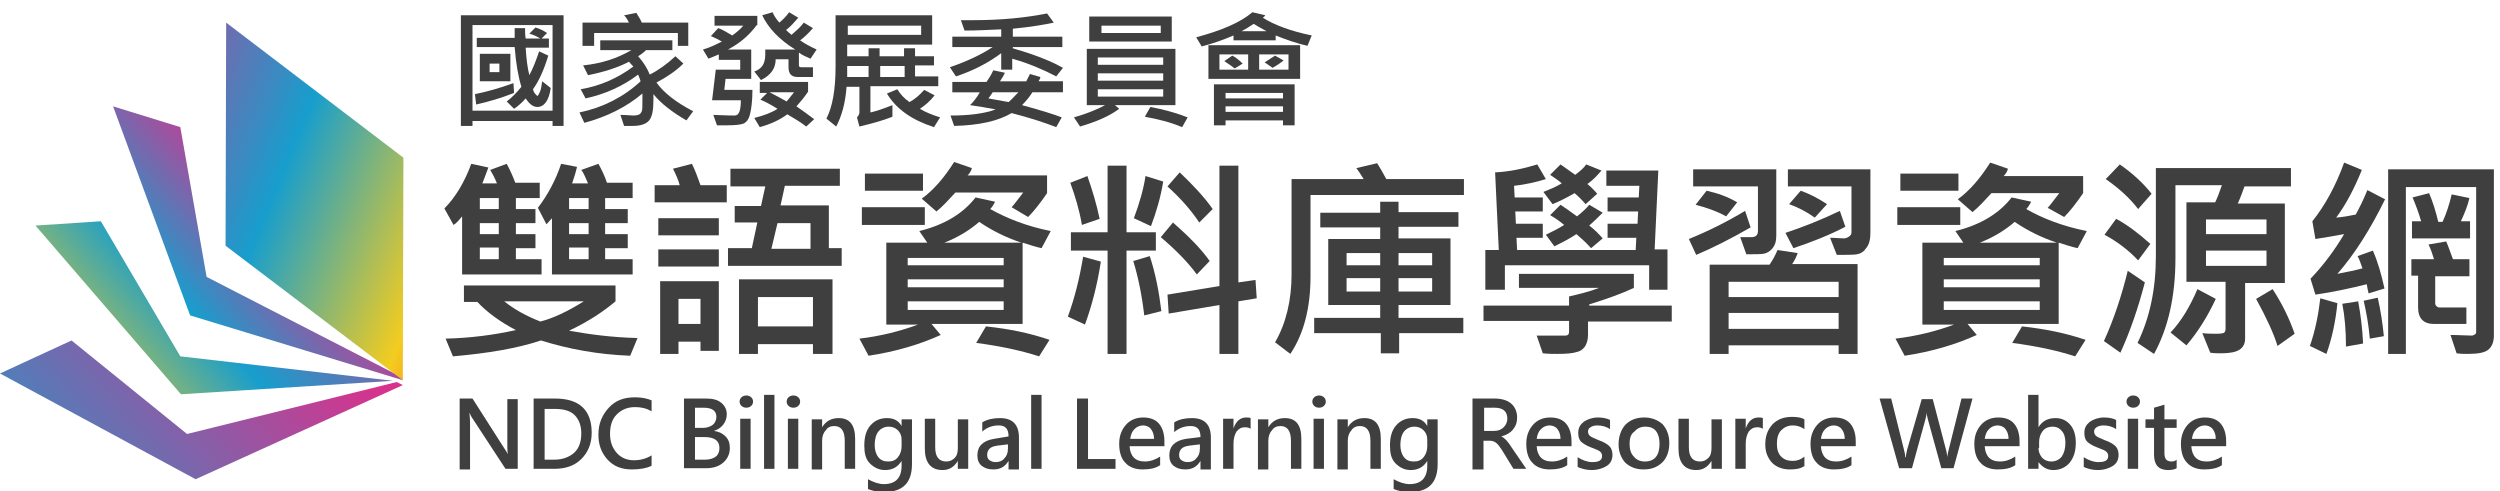 <?xml version="1.0" encoding="utf-8"?>
<!-- Generator: Adobe Illustrator 19.0.0, SVG Export Plug-In . SVG Version: 6.00 Build 0)  -->
<svg version="1.1" id="圖層_1" xmlns="http://www.w3.org/2000/svg" xmlns:xlink="http://www.w3.org/1999/xlink" x="0px" y="0px"
	 viewBox="178 -24.4 409 80.4" style="enable-background:new 178 -24.4 409 80.4;" xml:space="preserve">
<style type="text/css">
	.st0{fill:#3F3F3F;}
	.st1{fill:url(#XMLID_2_);}
	.st2{fill:url(#XMLID_3_);}
	.st3{fill:url(#XMLID_4_);}
	.st4{fill:url(#XMLID_5_);}
</style>
<g>
	<path class="st0" d="M270.3-3.8h-1.9v-0.8h-13.1v0.8h-1.9v-18.1h16.8V-3.8z M268.4-6.3v-14h-13.1v14H268.4z M262.1-9.2
		c-2,0.8-4,1.4-6.2,1.9L255.7-9c2-0.4,4.1-1,6.3-1.8L262.1-9.2z M268.1-10c-0.3,2.1-1.1,3.1-2.2,3.1c-0.7,0-1.3-0.5-1.9-1.4
		c-0.6,0.7-1.3,1.3-1.9,1.7l-1.2-1.2c0.8-0.6,1.6-1.4,2.4-2.4c-0.5-1.6-0.9-3.8-1.1-6.5H256v-1.5h6.2c0-0.3,0-0.8,0-1.6l1.7,0
		c0,0.6,0,1.1,0.1,1.7h2.4c-0.5-0.3-1.1-0.6-1.8-0.8l1-1c0.7,0.2,1.3,0.5,1.9,0.9l-0.9,0.9h1.2v1.5H264c0.1,1.8,0.3,3.3,0.6,4.5
		c0.6-1.1,1.1-2.4,1.6-3.9l1.5,0.7c-0.7,2.3-1.5,4.1-2.5,5.5c0.1,0.4,0.2,0.6,0.4,0.8c0.2,0.2,0.3,0.3,0.3,0.3
		c0.1,0,0.2-0.2,0.4-0.6c0.2-0.4,0.3-1,0.4-1.8L268.1-10z M261.5-11.1h-5v-4.5h5V-11.1z M259.7-12.6v-1.4h-1.6v1.4H259.7z"/>
	<path class="st0" d="M291.4-6.2l-1.1,1.5c-2.4-1.4-4.2-2.8-5.4-4.3c0,0.3,0,0.6,0,1c0,1.6-0.2,2.7-0.7,3.3
		c-0.5,0.6-1.4,0.9-2.7,0.9c-0.3,0-0.8,0-1.4,0l-0.6-1.8c1,0,1.7,0.1,2.1,0.1c0.5,0,0.9-0.1,1-0.2c0.2-0.1,0.3-0.3,0.4-0.5
		c0.1-0.2,0.1-0.9,0.1-1.9c0-0.3,0-0.7,0-1c-2.6,2.2-5.8,3.8-9.5,4.8L272.8-6c3.8-0.8,7.2-2.5,10-5.1c-0.1-0.4-0.3-0.8-0.4-1.1
		c-2.5,1.9-5.4,3.2-8.6,3.9L273-9.8c3-0.5,5.9-1.7,8.6-3.7c0-0.1-0.3-0.3-0.7-0.8c-1.9,1-4.2,1.7-6.7,2.2l-0.8-1.6
		c2.9-0.3,5.5-1.1,7.9-2.5h-5.1v-1.6H288v1.6h-4.3c-0.3,0.3-0.8,0.7-1.3,1c0.9,1,1.5,2,1.9,3c1.4-0.7,2.8-1.7,4.2-3l1.3,1.2
		c-1.2,1.2-2.7,2.2-4.4,3.1C286.6-9.2,288.7-7.6,291.4-6.2z M290.7-16.9h-1.8V-19h-13.7v2.1h-1.9v-3.8h7.6c-0.2-0.4-0.4-0.8-0.8-1.2
		l2-0.4c0.3,0.5,0.7,1.1,0.9,1.6h7.6V-16.9z"/>
	<path class="st0" d="M301.8-20.3c-1.1,1.5-2.6,2.9-4.7,4h3.8v4.8h-4.2l-0.2,1.8h4.6c0,1.9-0.2,3.2-0.4,4s-0.5,1.2-1,1.5
		c-0.5,0.2-1.4,0.3-2.7,0.3c-0.5,0-1,0-1.7,0l-0.6-1.7c0.7,0,1.9,0.1,3.5,0.1c0.7,0,1-0.8,1-2.5h-4.7l0.6-5h4v-1.6h-3.5v-0.9
		c-0.4,0.2-1,0.4-1.7,0.7l-0.9-1.5c1.1-0.3,2.1-0.8,3.1-1.3c-0.5-0.3-1.1-0.6-1.8-0.9l1.2-1.3c0.6,0.2,1.3,0.6,2.3,1.2
		c0.7-0.5,1.3-1,1.8-1.6h-4.7v-1.6h7V-20.3z M311.6-16.3l-1,1.5c-0.7-0.3-1.4-0.6-1.9-1v2.1c0,0.2,0.1,0.3,0.4,0.3h1.9v1.6h-2.5
		c-1,0-1.5-0.5-1.5-1.6v-1.3h-2.1c0,1.5-0.8,2.6-2.4,3.4l-1.1-1.4c0.6-0.2,1-0.5,1.3-0.9c0.3-0.4,0.5-1,0.5-1.9v-0.8h4.9
		c-2.6-1.6-4.4-3.5-5.4-5.6l1.7-0.5c0.2,0.5,0.5,1,1.1,1.7c0.6-0.5,1.2-1.1,1.6-1.7l1.5,0.9c-0.7,0.8-1.3,1.5-2,2
		c0.2,0.2,0.5,0.5,0.9,0.8c0.8-0.7,1.5-1.3,2-2l1.5,0.9c-0.7,0.8-1.4,1.5-2.1,2C309.6-17.3,310.5-16.8,311.6-16.3z M311.2-4.9
		l-1.3,1.2c-0.9-0.7-1.9-1.3-3.1-2c-1.2,0.9-2.7,1.6-4.5,2.1l-0.9-1.5c1.6-0.4,2.9-0.9,3.8-1.5c-1.1-0.7-2.1-1.2-2.8-1.5l1.1-1.1
		h-1.2V-11h7.9v1.6c-0.6,0.9-1.2,1.6-1.9,2.4C309.3-6.3,310.3-5.6,311.2-4.9z M307.9-9.3h-4c1,0.5,1.9,1,2.8,1.5
		C307.2-8.4,307.6-8.9,307.9-9.3z"/>
	<path class="st0" d="M331.5-10.3h-11.1V-6c0.9-0.2,2.1-0.6,3.6-1.2v1.9c-1.5,0.6-3.3,1.1-5.4,1.6l-0.4-1.5c0.3-0.3,0.4-0.6,0.4-0.8
		v-4.2h-2.1c-0.2,2.7-0.8,4.8-1.7,6.5L313.2-5c1-1.9,1.5-4.8,1.5-8.5v-8.4h15.8v4.8h-13.9v1.9h3.5v-1.3h1.8v1.3h4v-1.3h1.8v1.3h3.1
		v1.5h-3.1v1.8h3.8V-10.3z M320.1-11.8v-1.8h-3.5c0,0.7,0,1.3,0,1.8H320.1z M328.7-18.7v-1.5h-12v1.5H328.7z M326-11.8v-1.8h-4v1.8
		H326z M331.8-5.2l-1,1.6c-3.7-1.2-6.2-3-7.7-5.5l1.7-0.7c0.5,0.8,1.1,1.5,2,2.1c0.9-0.5,1.6-1.1,2.4-2l1.7,0.9
		c-0.7,0.9-1.5,1.6-2.4,2.2C329.3-6.1,330.5-5.6,331.8-5.2z"/>
	<path class="st0" d="M351.7-9.3h-4.8c-0.5,0.8-1.1,1.5-1.7,2.1c3.3,0.9,5.5,1.6,6.5,2l-0.9,1.6c-1.8-0.7-4.2-1.5-7.3-2.3
		c-2.2,1.3-5.3,2-9.4,2.1l-0.6-1.7c3,0,5.5-0.3,7.4-1c-1.5-0.3-2.9-0.5-4.2-0.7c0.5-0.5,1.1-1.2,1.6-2.1h-4.5v-1.7h5.6
		c0.4-0.6,0.8-1.2,1.1-1.9l1.9,0.4c-0.2,0.5-0.5,0.9-0.8,1.4h4.3l0.6-1.2l1.7,0.5c0,0.2-0.1,0.4-0.3,0.7h4V-9.3z M351.9-13.3
		l-1.1,1.4c-2.1-1.1-4.4-2.1-7.2-2.9v1.8h-1.8v-2.7c-2,1.5-4.4,2.8-7.4,3.8l-1-1.5c2.9-1,5.2-2.1,7-3.3h-6.6v-1.7h8v-1.2
		c-2.1,0.1-4.2,0.2-6,0.2l-0.6-1.7c0.7,0,1.3,0,2,0c4.6,0,8.6-0.4,12.1-1.1l1.1,1.5c-1.4,0.3-3.6,0.7-6.7,1v1.3h8.1l0,1.7h-8.1v0.2
		C346.8-15.6,349.6-14.6,351.9-13.3z M344.6-9.3h-4.2c-0.1,0.2-0.4,0.6-0.7,1l3.3,0.6C343.5-8.1,344-8.7,344.6-9.3z"/>
	<path class="st0" d="M370.2-7.2h-9.8l0.7,0.6c-1.6,1.2-3.7,2.1-6.4,2.9l-1-1.5c2.1-0.6,3.8-1.3,5.1-2h-3v-9.2h14.5V-7.2z
		 M369.7-17.6h-13.5v-4.1h13.5V-17.6z M368.3-13.8V-15h-10.7v1.2H368.3z M368.3-11.2v-1.2h-10.7v1.2H368.3z M368.3-8.6v-1.2h-10.7
		v1.2H368.3z M367.9-19v-1.2h-9.7v1.2H367.9z M372.3-5.2l-0.9,1.6c-1.9-0.8-3.9-1.3-6.1-1.7l0.9-1.6C368.4-6.5,370.5-5.9,372.3-5.2z
		"/>
	<path class="st0" d="M392.6-18.6l-0.7,1.7c-1.7-0.4-3.5-1-5.2-1.7v0.8h-6.9v-0.8c-1.6,0.7-3.3,1.3-5.2,1.8l-0.9-1.5
		c4.1-1.1,7.2-2.4,9.2-4.1l2.1,0.5c-0.1,0.2-0.3,0.3-0.4,0.4C386.5-20.3,389.2-19.3,392.6-18.6z M390.7-11.5h-15V-17h15V-11.5z
		 M389.8-3.9h-1.9v-0.8h-9.4v0.8h-1.9v-6.7h13.2V-3.9z M382.2-13v-2.5h-4.7v2.5H382.2z M381.3-14l-1.3,0.8c-0.5-0.4-1.1-0.8-1.7-1.2
		l1.3-0.9C380-15.1,380.6-14.7,381.3-14z M387.9-8.3v-0.9h-9.4v0.9H387.9z M387.9-6.1V-7h-9.4v0.9H387.9z M385.2-19.3
		c-1.1-0.6-1.8-1-2.1-1.2c-0.6,0.4-1.2,0.8-2,1.2H385.2z M388.8-13v-2.5h-4.8v2.5H388.8z M388-14.5c-0.5,0.4-1.1,0.8-1.8,1.2
		l-1.3-0.9c0.8-0.5,1.4-0.9,1.7-1.1L388-14.5z"/>
</g>
<g>
	<path class="st0" d="M262.7,52.3h-2l-5.5-8.4c-0.2-0.3-0.3-0.6-0.4-0.8h0c0,0.3,0.1,0.9,0.1,1.7v7.6h-1.7V40.8h2.1l5.3,8.3
		c0.3,0.4,0.4,0.7,0.5,0.8h0c-0.1-0.4-0.1-0.9-0.1-1.6v-7.4h1.7V52.3z"/>
	<path class="st0" d="M265.3,52.3V40.8h3.5c4,0,6,1.9,6,5.6c0,1.8-0.6,3.2-1.7,4.3c-1.1,1.1-2.6,1.6-4.4,1.6H265.3z M267.1,42.4v8.4
		h1.6c1.3,0,2.4-0.4,3.2-1.1s1.2-1.8,1.2-3.2c0-1.3-0.4-2.3-1.1-3c-0.7-0.7-1.8-1-3.2-1H267.1z"/>
	<path class="st0" d="M284.6,51.8c-0.8,0.4-1.9,0.6-3.2,0.6c-1.7,0-3-0.5-4-1.6s-1.5-2.4-1.5-4.1c0-1.8,0.6-3.2,1.7-4.4
		s2.5-1.7,4.3-1.7c1.1,0,2,0.2,2.7,0.5v1.8c-0.8-0.5-1.7-0.7-2.7-0.7c-1.2,0-2.2,0.4-3,1.2c-0.8,0.8-1.1,1.9-1.1,3.2
		c0,1.3,0.4,2.3,1.1,3.1c0.7,0.8,1.7,1.2,2.8,1.2c1.1,0,2.1-0.3,2.9-0.8V51.8z"/>
	<path class="st0" d="M289.9,52.3V40.8h3.6c1.1,0,1.9,0.2,2.5,0.7c0.6,0.5,0.9,1.1,0.9,1.9c0,0.6-0.2,1.2-0.6,1.7
		c-0.4,0.5-0.9,0.8-1.5,1v0c0.8,0.1,1.4,0.4,1.9,0.9c0.5,0.5,0.7,1.1,0.7,1.9c0,1-0.4,1.8-1.1,2.4c-0.7,0.6-1.6,0.9-2.8,0.9H289.9z
		 M291.7,42.3v3.3h1.3c0.7,0,1.2-0.2,1.6-0.5c0.4-0.3,0.6-0.8,0.6-1.3c0-1-0.7-1.5-2.1-1.5H291.7z M291.7,47.1v3.7h1.7
		c0.7,0,1.3-0.2,1.7-0.5c0.4-0.3,0.6-0.8,0.6-1.4c0-1.2-0.8-1.8-2.5-1.8H291.7z"/>
	<path class="st0" d="M299,41.3c0-0.3,0.1-0.5,0.3-0.7s0.5-0.3,0.8-0.3c0.3,0,0.6,0.1,0.8,0.3s0.3,0.4,0.3,0.7s-0.1,0.5-0.3,0.7
		s-0.5,0.3-0.8,0.3s-0.6-0.1-0.8-0.3S299,41.6,299,41.3z M299.1,52.3v-8.2h1.7v8.2H299.1z"/>
	<path class="st0" d="M303,52.3V40.2h1.7v12.1H303z"/>
	<path class="st0" d="M306.7,41.3c0-0.3,0.1-0.5,0.3-0.7s0.5-0.3,0.8-0.3c0.3,0,0.6,0.1,0.8,0.3s0.3,0.4,0.3,0.7s-0.1,0.5-0.3,0.7
		s-0.5,0.3-0.8,0.3s-0.6-0.1-0.8-0.3S306.7,41.6,306.7,41.3z M306.9,52.3v-8.2h1.7v8.2H306.9z"/>
	<path class="st0" d="M317.9,52.3h-1.7v-4.6c0-1.6-0.6-2.4-1.7-2.4c-0.6,0-1.1,0.2-1.4,0.7c-0.4,0.4-0.6,1-0.6,1.7v4.7h-1.7v-8.2
		h1.7v1.3h0c0.6-1,1.5-1.5,2.7-1.5c1.8,0,2.7,1.1,2.7,3.4V52.3z"/>
	<path class="st0" d="M327.2,51.5c0,3.1-1.5,4.6-4.6,4.6c-1,0-1.9-0.2-2.6-0.5V54c0.9,0.5,1.8,0.8,2.6,0.8c1.9,0,2.9-1,2.9-3V51h0
		c-0.6,1-1.5,1.5-2.7,1.5c-1,0-1.8-0.4-2.5-1.1s-0.9-1.7-0.9-2.9c0-1.4,0.3-2.5,1-3.3c0.7-0.8,1.6-1.2,2.7-1.2
		c1.1,0,1.9,0.4,2.4,1.3h0v-1.1h1.7V51.5z M325.5,47.5c0-0.6-0.2-1.1-0.6-1.5c-0.4-0.4-0.9-0.6-1.5-0.6c-0.7,0-1.3,0.3-1.7,0.8
		c-0.4,0.5-0.6,1.3-0.6,2.2c0,0.8,0.2,1.5,0.6,2c0.4,0.5,0.9,0.7,1.6,0.7c0.7,0,1.2-0.2,1.6-0.7c0.4-0.5,0.6-1.1,0.6-1.8V47.5z"/>
	<path class="st0" d="M336.4,52.3h-1.7V51h0c-0.6,1-1.4,1.5-2.5,1.5c-1.9,0-2.9-1.2-2.9-3.5v-4.9h1.7v4.7c0,1.5,0.6,2.3,1.8,2.3
		c0.6,0,1-0.2,1.4-0.6c0.4-0.4,0.5-1,0.5-1.6v-4.7h1.7V52.3z"/>
	<path class="st0" d="M338.7,44.7c0.8-0.5,1.8-0.7,2.9-0.7c2.1,0,3.1,1.1,3.1,3.2v5.2H343V51h0c-0.6,1-1.4,1.4-2.5,1.4
		c-0.8,0-1.4-0.2-1.9-0.6c-0.5-0.4-0.7-1-0.7-1.7c0-1.5,0.9-2.4,2.7-2.7L343,47c0-1.2-0.5-1.8-1.6-1.8c-1,0-1.9,0.3-2.7,1V44.7z
		 M341.2,48.5c-0.6,0.1-1,0.2-1.3,0.5c-0.2,0.2-0.4,0.5-0.4,1c0,0.4,0.1,0.7,0.4,0.9c0.3,0.2,0.6,0.3,1,0.3c0.6,0,1.1-0.2,1.4-0.6
		c0.4-0.4,0.6-0.9,0.6-1.6v-0.7L341.2,48.5z"/>
	<path class="st0" d="M346.7,52.3V40.2h1.7v12.1H346.7z"/>
	<path class="st0" d="M360.4,52.3h-6.2V40.8h1.8v9.9h4.5V52.3z"/>
	<path class="st0" d="M368.4,48.6h-5.6c0.1,1.6,0.9,2.5,2.5,2.5c0.9,0,1.7-0.3,2.5-0.8v1.4c-0.7,0.5-1.7,0.7-2.9,0.7
		c-1.2,0-2.2-0.4-2.8-1.1c-0.7-0.7-1-1.8-1-3.1c0-1.3,0.4-2.3,1.1-3.1c0.7-0.8,1.7-1.2,2.8-1.2c1.1,0,2,0.3,2.6,1
		c0.6,0.7,0.9,1.7,0.9,2.9V48.6z M366.8,47.4c0-0.7-0.2-1.2-0.5-1.6c-0.3-0.4-0.8-0.6-1.3-0.6c-0.5,0-1,0.2-1.4,0.6
		c-0.4,0.4-0.6,0.9-0.7,1.6H366.8z"/>
	<path class="st0" d="M370.1,44.7c0.8-0.5,1.8-0.7,2.9-0.7c2.1,0,3.1,1.1,3.1,3.2v5.2h-1.7V51h0c-0.6,1-1.4,1.4-2.5,1.4
		c-0.8,0-1.4-0.2-1.9-0.6c-0.5-0.4-0.7-1-0.7-1.7c0-1.5,0.9-2.4,2.7-2.7l2.4-0.3c0-1.2-0.5-1.8-1.6-1.8c-1,0-1.9,0.3-2.7,1V44.7z
		 M372.6,48.5c-0.6,0.1-1,0.2-1.3,0.5c-0.2,0.2-0.4,0.5-0.4,1c0,0.4,0.1,0.7,0.4,0.9c0.3,0.2,0.6,0.3,1,0.3c0.6,0,1.1-0.2,1.4-0.6
		c0.4-0.4,0.6-0.9,0.6-1.6v-0.7L372.6,48.5z"/>
	<path class="st0" d="M382.7,45.8c-0.3-0.2-0.6-0.3-1-0.3c-0.6,0-1,0.2-1.4,0.7c-0.3,0.5-0.5,1.1-0.5,2v4.1h-1.7v-8.2h1.7v1.6h0
		c0.4-1.2,1.1-1.8,2.1-1.8c0.3,0,0.5,0,0.7,0.1V45.8z"/>
	<path class="st0" d="M390.9,52.3h-1.7v-4.6c0-1.6-0.6-2.4-1.7-2.4c-0.6,0-1.1,0.2-1.4,0.7c-0.4,0.4-0.6,1-0.6,1.7v4.7h-1.7v-8.2
		h1.7v1.3h0c0.6-1,1.5-1.5,2.7-1.5c1.8,0,2.7,1.1,2.7,3.4V52.3z"/>
	<path class="st0" d="M392.7,41.3c0-0.3,0.1-0.5,0.3-0.7s0.5-0.3,0.8-0.3c0.3,0,0.6,0.1,0.8,0.3s0.3,0.4,0.3,0.7s-0.1,0.5-0.3,0.7
		s-0.5,0.3-0.8,0.3s-0.6-0.1-0.8-0.3S392.7,41.6,392.7,41.3z M392.9,52.3v-8.2h1.7v8.2H392.9z"/>
	<path class="st0" d="M403.9,52.3h-1.7v-4.6c0-1.6-0.6-2.4-1.7-2.4c-0.6,0-1.1,0.2-1.4,0.7c-0.4,0.4-0.6,1-0.6,1.7v4.7h-1.7v-8.2
		h1.7v1.3h0c0.6-1,1.5-1.5,2.7-1.5c1.8,0,2.7,1.1,2.7,3.4V52.3z"/>
	<path class="st0" d="M413.2,51.5c0,3.1-1.5,4.6-4.6,4.6c-1,0-1.9-0.2-2.6-0.5V54c0.9,0.5,1.8,0.8,2.6,0.8c1.9,0,2.9-1,2.9-3V51h0
		c-0.6,1-1.5,1.5-2.7,1.5c-1,0-1.8-0.4-2.5-1.1s-0.9-1.7-0.9-2.9c0-1.4,0.3-2.5,1-3.3c0.7-0.8,1.6-1.2,2.7-1.2
		c1.1,0,1.9,0.4,2.4,1.3h0v-1.1h1.7V51.5z M411.5,47.5c0-0.6-0.2-1.1-0.6-1.5c-0.4-0.4-0.9-0.6-1.5-0.6c-0.7,0-1.3,0.3-1.7,0.8
		c-0.4,0.5-0.6,1.3-0.6,2.2c0,0.8,0.2,1.5,0.6,2c0.4,0.5,0.9,0.7,1.6,0.7c0.7,0,1.2-0.2,1.6-0.7c0.4-0.5,0.6-1.1,0.6-1.8V47.5z"/>
	<path class="st0" d="M427.7,52.3h-2.1l-1.9-3.1c-0.4-0.6-0.7-1-1-1.2c-0.3-0.2-0.6-0.3-1-0.3h-1v4.7h-1.8V40.8h3.6
		c1.2,0,2.1,0.3,2.7,0.8c0.6,0.5,1,1.3,1,2.3c0,0.8-0.2,1.4-0.7,2c-0.4,0.5-1.1,0.9-1.9,1.1v0c0.5,0.2,1.1,0.8,1.7,1.8L427.7,52.3z
		 M420.8,42.3v3.8h1.6c0.7,0,1.2-0.2,1.6-0.6c0.4-0.4,0.6-0.9,0.6-1.4c0-1.2-0.7-1.8-2.1-1.8H420.8z"/>
	<path class="st0" d="M435,48.6h-5.6c0.1,1.6,0.9,2.5,2.5,2.5c0.9,0,1.7-0.3,2.5-0.8v1.4c-0.7,0.5-1.7,0.7-2.9,0.7
		c-1.2,0-2.2-0.4-2.8-1.1c-0.7-0.7-1-1.8-1-3.1c0-1.3,0.4-2.3,1.1-3.1c0.7-0.8,1.7-1.2,2.8-1.2c1.1,0,2,0.3,2.6,1
		c0.6,0.7,0.9,1.7,0.9,2.9V48.6z M433.3,47.4c0-0.7-0.2-1.2-0.5-1.6s-0.8-0.6-1.3-0.6c-0.5,0-1,0.2-1.4,0.6
		c-0.4,0.4-0.6,0.9-0.7,1.6H433.3z"/>
	<path class="st0" d="M436.1,50.4c0.8,0.5,1.6,0.8,2.4,0.8c1.1,0,1.6-0.3,1.6-1c0-0.3-0.1-0.5-0.3-0.7c-0.2-0.2-0.7-0.4-1.5-0.7
		c-0.8-0.3-1.4-0.7-1.7-1c-0.3-0.4-0.4-0.8-0.4-1.4c0-0.8,0.3-1.3,0.9-1.8c0.6-0.4,1.4-0.7,2.3-0.7c0.7,0,1.4,0.1,2,0.4v1.5
		c-0.6-0.4-1.3-0.6-2.1-0.6c-0.4,0-0.8,0.1-1.1,0.3c-0.3,0.2-0.4,0.4-0.4,0.7c0,0.3,0.1,0.5,0.3,0.7s0.7,0.4,1.4,0.7
		c0.9,0.3,1.5,0.7,1.8,1s0.5,0.8,0.5,1.4c0,0.8-0.3,1.4-0.9,1.8c-0.6,0.4-1.5,0.7-2.5,0.7c-0.9,0-1.6-0.2-2.3-0.5V50.4z"/>
	<path class="st0" d="M442.8,48.3c0-1.3,0.4-2.4,1.1-3.2c0.8-0.8,1.8-1.2,3.1-1.2c1.2,0,2.2,0.4,3,1.1c0.7,0.8,1.1,1.8,1.1,3.1
		c0,1.3-0.4,2.4-1.1,3.1c-0.8,0.8-1.8,1.2-3.1,1.2c-1.3,0-2.2-0.4-3-1.1C443.2,50.5,442.8,49.5,442.8,48.3z M444.6,48.2
		c0,0.9,0.2,1.6,0.7,2.1c0.4,0.5,1,0.8,1.8,0.8c1.6,0,2.4-1,2.4-2.9c0-0.9-0.2-1.6-0.6-2.1c-0.4-0.5-1-0.7-1.7-0.7
		c-0.8,0-1.4,0.3-1.8,0.8C444.8,46.6,444.6,47.3,444.6,48.2z"/>
	<path class="st0" d="M459.7,52.3H458V51h0c-0.6,1-1.4,1.5-2.5,1.5c-1.9,0-2.9-1.2-2.9-3.5v-4.9h1.7v4.7c0,1.5,0.6,2.3,1.8,2.3
		c0.6,0,1-0.2,1.4-0.6c0.4-0.4,0.5-1,0.5-1.6v-4.7h1.7V52.3z"/>
	<path class="st0" d="M466.5,45.8c-0.3-0.2-0.6-0.3-1-0.3c-0.6,0-1,0.2-1.4,0.7c-0.3,0.5-0.5,1.1-0.5,2v4.1h-1.7v-8.2h1.7v1.6h0
		c0.4-1.2,1.1-1.8,2.1-1.8c0.3,0,0.5,0,0.7,0.1V45.8z"/>
	<path class="st0" d="M473.1,51.9c-0.6,0.4-1.4,0.5-2.3,0.5c-1.2,0-2.2-0.4-2.9-1.1c-0.7-0.8-1.1-1.7-1.1-3c0-1.4,0.4-2.4,1.2-3.3
		c0.8-0.8,1.8-1.2,3.2-1.2c0.8,0,1.5,0.1,2,0.4v1.6c-0.6-0.4-1.2-0.6-1.9-0.6c-0.8,0-1.4,0.3-1.9,0.8c-0.5,0.5-0.7,1.3-0.7,2.2
		c0,0.9,0.2,1.6,0.7,2.1s1.1,0.7,1.9,0.7c0.7,0,1.3-0.2,1.9-0.7V51.9z"/>
	<path class="st0" d="M481.5,48.6h-5.6c0.1,1.6,0.9,2.5,2.5,2.5c0.9,0,1.7-0.3,2.5-0.8v1.4c-0.7,0.5-1.7,0.7-2.9,0.7
		c-1.2,0-2.2-0.4-2.8-1.1c-0.7-0.7-1-1.8-1-3.1c0-1.3,0.4-2.3,1.1-3.1c0.7-0.8,1.7-1.2,2.8-1.2c1.1,0,2,0.3,2.6,1
		c0.6,0.7,0.9,1.7,0.9,2.9V48.6z M479.8,47.4c0-0.7-0.2-1.2-0.5-1.6s-0.8-0.6-1.3-0.6c-0.5,0-1,0.2-1.4,0.6
		c-0.4,0.4-0.6,0.9-0.7,1.6H479.8z"/>
	<path class="st0" d="M500.7,40.8l-3.1,11.4h-2l-2.2-8c-0.1-0.4-0.2-0.8-0.2-1.2h0c0,0.4-0.1,0.8-0.2,1.2l-2.2,8h-2.1l-3.2-11.4h1.9
		l2.1,8.4c0.1,0.4,0.2,0.8,0.2,1.2h0.1c0-0.3,0.1-0.7,0.2-1.2l2.4-8.3h1.8l2.2,8.4c0.1,0.3,0.1,0.7,0.2,1.1h0c0-0.4,0.1-0.8,0.2-1.2
		l2.1-8.4H500.7z"/>
	<path class="st0" d="M508.3,48.6h-5.6c0.1,1.6,0.9,2.5,2.5,2.5c0.9,0,1.7-0.3,2.5-0.8v1.4c-0.7,0.5-1.7,0.7-2.9,0.7
		c-1.2,0-2.2-0.4-2.8-1.1c-0.7-0.7-1-1.8-1-3.1c0-1.3,0.4-2.3,1.1-3.1c0.7-0.8,1.7-1.2,2.8-1.2c1.1,0,2,0.3,2.6,1
		c0.6,0.7,0.9,1.7,0.9,2.9V48.6z M506.6,47.4c0-0.7-0.2-1.2-0.5-1.6s-0.8-0.6-1.3-0.6c-0.5,0-1,0.2-1.4,0.6
		c-0.4,0.4-0.6,0.9-0.7,1.6H506.6z"/>
	<path class="st0" d="M511.5,51.2v1.1h-1.7V40.2h1.7v5.3h0c0.6-1,1.5-1.5,2.8-1.5c1,0,1.8,0.4,2.4,1.1c0.6,0.7,0.9,1.7,0.9,2.9
		c0,1.4-0.3,2.4-1,3.3c-0.7,0.8-1.6,1.2-2.7,1.2C512.9,52.5,512.1,52,511.5,51.2L511.5,51.2z M511.5,48.9c0,0.6,0.2,1.1,0.6,1.6
		c0.4,0.4,0.9,0.6,1.5,0.6c0.7,0,1.3-0.3,1.7-0.8c0.4-0.6,0.6-1.3,0.6-2.3c0-0.8-0.2-1.5-0.6-1.9c-0.4-0.5-0.9-0.7-1.5-0.7
		s-1.2,0.2-1.6,0.7c-0.4,0.5-0.6,1.1-0.6,1.8V48.9z"/>
	<path class="st0" d="M518.9,50.4c0.8,0.5,1.6,0.8,2.4,0.8c1.1,0,1.6-0.3,1.6-1c0-0.3-0.1-0.5-0.3-0.7c-0.2-0.2-0.7-0.4-1.5-0.7
		c-0.8-0.3-1.4-0.7-1.7-1c-0.3-0.4-0.4-0.8-0.4-1.4c0-0.8,0.3-1.3,0.9-1.8c0.6-0.4,1.4-0.7,2.3-0.7c0.7,0,1.4,0.1,2,0.4v1.5
		c-0.6-0.4-1.3-0.6-2.1-0.6c-0.4,0-0.8,0.1-1.1,0.3c-0.3,0.2-0.4,0.4-0.4,0.7c0,0.3,0.1,0.5,0.3,0.7s0.7,0.4,1.4,0.7
		c0.9,0.3,1.5,0.7,1.8,1s0.5,0.8,0.5,1.4c0,0.8-0.3,1.4-0.9,1.8c-0.6,0.4-1.5,0.7-2.5,0.7c-0.9,0-1.6-0.2-2.3-0.5V50.4z"/>
	<path class="st0" d="M525.9,41.3c0-0.3,0.1-0.5,0.3-0.7s0.5-0.3,0.8-0.3c0.3,0,0.6,0.1,0.8,0.3s0.3,0.4,0.3,0.7s-0.1,0.5-0.3,0.7
		s-0.5,0.3-0.8,0.3s-0.6-0.1-0.8-0.3C526,41.8,525.9,41.6,525.9,41.3z M526.1,52.3v-8.2h1.7v8.2H526.1z"/>
	<path class="st0" d="M534.1,52.2c-0.3,0.2-0.8,0.3-1.4,0.3c-1.5,0-2.3-0.8-2.3-2.5v-4.4H529v-1.4h1.4v-1.9l1.7-0.5v2.4h2v1.4h-2
		v4.1c0,0.5,0.1,0.9,0.3,1.1c0.2,0.2,0.5,0.3,0.9,0.3c0.3,0,0.6-0.1,0.8-0.3V52.2z"/>
	<path class="st0" d="M542.1,48.6h-5.6c0.1,1.6,0.9,2.5,2.5,2.5c0.9,0,1.7-0.3,2.5-0.8v1.4c-0.7,0.5-1.7,0.7-2.9,0.7
		c-1.2,0-2.2-0.4-2.8-1.1c-0.7-0.7-1-1.8-1-3.1c0-1.3,0.4-2.3,1.1-3.1c0.7-0.8,1.7-1.2,2.8-1.2c1.1,0,2,0.3,2.6,1
		c0.6,0.7,0.9,1.7,0.9,2.9V48.6z M540.5,47.4c0-0.7-0.2-1.2-0.5-1.6s-0.8-0.6-1.3-0.6c-0.5,0-1,0.2-1.4,0.6
		c-0.4,0.4-0.6,0.9-0.7,1.6H540.5z"/>
</g>
<g>
	<path class="st0" d="M266.6,20.5h-13V11c-0.5,0.6-0.9,1.1-1.4,1.4l-1.5-2.7c1.8-1.8,3.3-4.3,4.4-7.3l2.8,0.6
		c-0.5,1.3-0.8,2.2-1,2.6h2.4c-0.4-1-0.8-1.7-1.1-2.2l2.7-1c0.7,1.3,1.1,2.3,1.4,3.1h4V8h-3.9v1.8h3.2v2.3h-3.2v1.8h3.2v2.3h-3.2V18
		h4.2V20.5z M282.3,30.9l-1.2,2.9c-5.3-0.2-10.1-1.1-14.6-2.5c-3.9,1.3-8.7,2.1-14.4,2.6l-1.2-2.9c4.1-0.1,7.9-0.6,11.5-1.4
		c-2.7-1.4-4.8-3-6.3-4.6h-2.2v-2.7h24.8v2.6c-1.9,1.6-4.4,3.3-7.6,4.8C274.4,30.3,278.1,30.8,282.3,30.9z M259.6,9.8V8h-3.1v1.8
		H259.6z M259.6,13.9v-1.8h-3.1v1.8H259.6z M259.6,18v-1.9h-3.1V18H259.6z M273.5,24.9h-13c1.6,1.3,3.6,2.4,5.9,3.3
		C268.4,27.7,270.8,26.6,273.5,24.9z M281.5,20.5h-13.2v-9.2l-0.9,1L266,9.6c1.6-2.1,2.9-4.5,3.8-7.2l2.6,0.5
		c-0.2,0.9-0.5,1.8-0.8,2.7h2.6c-0.4-0.9-0.7-1.7-1.1-2.2l2.8-1c0.5,0.9,1,1.9,1.4,3.1h4.2V8h-4.5v1.8h3.7v2.3h-3.7v1.8h3.7v2.3
		h-3.7V18h4.5V20.5z M274.3,9.8V8h-3.2v1.8H274.3z M274.3,13.9v-1.8h-3.2v1.8H274.3z M274.3,18v-1.9h-3.2V18H274.3z"/>
	<path class="st0" d="M296.9,8.7h-11.8V5.9h4.1c-0.2-0.8-0.6-1.7-1.1-2.7l3.1-0.8c0.5,1,0.9,2.1,1.4,3.5h4.3V8.7z M295.6,14.1h-9.9
		v-2.8h9.9V14.1z M295.6,19.2h-9.9v-2.8h9.9V19.2z M295.6,33h-3v-1.5H289v2h-3V21.6h9.6V33z M292.6,28.6v-4.1H289v4.1H292.6z
		 M315.8,19.1h-18.7v-2.9h3.9l0.9-4.2h-3.7V9.3h4.3l0.7-3.2h-5.7V3.2h17.9v2.8h-9l-0.7,3.2h7.9v7h2.1V19.1z M314.1,33.5H311v-1.6h-9
		v1.6h-3.1V21.3h15.3V33.5z M311,29v-4.8h-9V29H311z M310.6,16.3v-4.2h-5.4l-1,4.2H310.6z"/>
	<path class="st0" d="M349.9,13.4l-1.5,2.8c-0.9-0.2-1.9-0.5-3.1-0.9v13.3h-14.9l1.5,1.8c-3.3,1.5-7.2,2.7-11.8,3.4l-1.5-2.8
		c3.4-0.4,6.6-1.2,9.6-2.3h-5.2V15.3h6.7l-1.3-1.9c4.1-1,7.2-2.9,9.2-5.5l3.2,0.7c-0.3,0.6-0.6,1-0.8,1.2
		C342.7,11.3,345.9,12.6,349.9,13.4z M329.3,12.4H319V9.5h10.3V12.4z M329,6.8h-9.5V4h9.5V6.8z M342.2,19v-1.2h-15.7V19H342.2z
		 M342.2,22.6v-1.3h-15.7v1.3H342.2z M342.2,26.3v-1.4h-15.7v1.4H342.2z M349.3,7.2c-1.1,1.6-2.1,2.9-3.1,3.9l-2.7-1.6
		c0.3-0.3,0.9-1.1,1.9-2.4h-11.1c-1.1,1.2-2.1,2.3-3.1,3.1l-2.4-2.1c1.8-1.3,3.6-3.3,5.3-6l2.9,1c-0.1,0.4-0.3,0.8-0.7,1.2h13V7.2z
		 M345.1,15.3c-2.4-0.8-4.7-1.9-6.9-3.4c-1.5,1.3-3.4,2.5-5.7,3.4H345.1z M349.7,31.2l-1.7,2.7c-3.1-1-6.5-1.7-10.3-2.2l1.6-2.7
		C343.1,29.4,346.5,30.1,349.7,31.2z"/>
	<path class="st0" d="M358.1,18.4c-0.6,3.9-1.5,7.3-2.6,10.3l-2.8-1.3c1.1-3,1.9-6.2,2.5-9.8L358.1,18.4z M357.9,11.4l-2.9,1
		c-0.4-2.4-1.1-4.7-1.9-6.9l2.8-1.1C356.7,6.7,357.4,9,357.9,11.4z M367.1,16.6h-4.8v16.9h-3.1V16.6h-6v-3h6V2.7h3.1v10.9h4.8V16.6z
		 M368,26.5l-2.8,0.7c-0.4-3.4-1-6.3-1.8-8.9l2.7-0.8C367,20.2,367.6,23.2,368,26.5z M368.3,5.3c-0.4,2.5-1.1,4.9-2,7.3l-2.8-1.3
		c0.9-2.4,1.6-4.8,1.9-6.9L368.3,5.3z M375.9,18.3l-2.1,2.2c-1.3-1.8-3.3-3.9-5.9-6.1l2-2.4C372.5,14.3,374.5,16.3,375.9,18.3z
		 M376.4,9.8l-2.2,2.2c-1.4-2.1-3.1-4-5.2-5.9l2-2.3C373.1,5.8,375,7.8,376.4,9.8z M383.6,24.4l-3,0.5v8.6h-3.1v-8l-8.3,1.4
		l-0.2-3.1l8.5-1.4V2.7h3.1v19.1l2.8-0.4L383.6,24.4z"/>
	<path class="st0" d="M417.5,7.5h-25.1v13.3c0,5.2-1.1,9.4-3.3,12.7l-2.5-1.9c1.8-3.1,2.7-6.9,2.7-11.1V4.9h11.8
		c-0.5-0.8-0.9-1.4-1.2-1.8l3.4-0.8c0.4,0.6,0.9,1.5,1.5,2.6h12.7V7.5z M417.5,30.1h-10.6v3.3h-3v-3.3H393v-2.5h10.8v-2.1h-8.5V14.7
		h8.5v-1.9H394v-2.4h9.8V8.6h3v1.7h9.8v2.4h-9.8v1.9h8.5v10.9h-8.5v2.1h10.6V30.1z M403.8,19v-2h-5.5v2H403.8z M403.8,23.3v-2.2
		h-5.5v2.2H403.8z M412.3,19v-2h-5.5v2H412.3z M412.3,23.3v-2.2h-5.5v2.2H412.3z"/>
	<path class="st0" d="M451.3,28.2h-13.5v2.2c0,0.8-0.2,1.4-0.5,1.9c-0.4,0.5-0.8,0.8-1.4,0.9c-0.6,0.2-1.6,0.3-3.1,0.3
		c-0.7,0-1.5,0-2.4-0.1l-1-2.9c0.8,0,2.4,0,4.7,0c0.4,0,0.6-0.2,0.6-0.6v-1.8h-14v-2.5h14v-1.5c1.7-0.4,3.4-0.8,4.9-1.4h-13.1v-2.3
		h18.8v2.3c-1.9,0.9-4.4,1.8-7.3,2.7v0.2h13.5V28.2z M450.8,23h-3v-4h-23.6v4H421v-6.5h2.2l-0.6-12.7c2.3-0.1,4.6-0.6,6.9-1.3
		l1.4,2.4c-1.6,0.5-3.4,0.9-5.2,1.1l0.1,1.9h4.6v2.3h-4.5l0.1,2h4.4v2.3h-4.3l0.1,2h19.4l0.1-2H441v-2.3h4.9l0.1-2h-5V7.9h5.1
		l0.1-1.9h-5.4V3.5h8.5l-0.6,12.9h2.1V23z M440,3.5c-0.6,0.7-1.3,1.5-2.3,2.2c0.6,0.5,1.1,1,1.6,1.6l-1.9,1.7
		c-0.6-0.7-1.2-1.3-1.8-1.8c-1.2,0.7-2.4,1.3-3.6,1.8l-1.5-2c1-0.4,2-0.8,3-1.4c-0.3-0.3-1-0.8-1.9-1.4l1.7-1.7l2.4,1.7
		c0.8-0.6,1.4-1.1,1.8-1.7L440,3.5z M440.2,14.6l-1.9,1.6c-0.9-1-1.7-1.7-2.4-2.3c-1.2,0.8-2.4,1.4-3.6,2l-1.4-1.9
		c0.8-0.4,1.9-0.9,3-1.6c-0.6-0.5-1.4-1.1-2.3-1.6l1.7-1.7c0.6,0.4,1.5,1,2.7,1.9c1-0.8,1.6-1.4,2-1.9l2.2,1.3
		c-0.7,0.7-1.4,1.4-2.2,2.1C438.8,13.1,439.5,13.8,440.2,14.6z"/>
	<path class="st0" d="M464.4,12.8c-3.3,1.9-6.3,3.4-8.9,4.5l-1.2-2.6c3.2-1.3,6.2-2.8,9.2-4.6L464.4,12.8z M468.6,14.2
		c0,0.9-0.2,1.5-0.6,2c-0.4,0.5-0.9,0.8-1.4,0.9c-0.5,0.1-1.5,0.1-2.9,0.1l-1-2.8l1.8,0c0.7,0,1.1-0.3,1.1-1V6.1H455V3.3h13.6V14.2z
		 M462.2,8.7l-1.8,2.3c-1.4-0.8-3.1-1.4-5-1.9l1.8-2.3C459,7.2,460.7,7.8,462.2,8.7z M481.9,33.5h-3.1v-1.4h-18v1.4h-3.1V18.9h9.8
		c0.4-0.6,0.9-1.4,1.3-2.4l3.3,0.5c-0.2,0.6-0.5,1.2-0.9,1.8h10.7V33.5z M478.8,24.2v-2.5h-18v2.5H478.8z M478.8,29.4v-2.6h-18v2.6
		H478.8z M479.9,12.7c-2.7,1.4-5.5,2.5-8.5,3.5l-1.3-2.5c3-1,6-2.2,8.9-3.6L479.9,12.7z M484,13.6c0,1.2-0.2,2-0.7,2.6
		c-0.4,0.6-0.9,0.9-1.5,1c-0.5,0.1-1.6,0.1-3.3,0.1l-1.1-2.8c0.8,0,1.6,0.1,2.3,0.1c0.2,0,0.5-0.1,0.8-0.3c0.3-0.2,0.4-0.4,0.4-0.7
		V6.1h-10.4V3.3H484V13.6z M476.9,9l-2,2.2c-1.4-1-2.8-1.7-4.2-2.2l1.9-2.2C474,7.3,475.4,8,476.9,9z"/>
	<path class="st0" d="M519.4,13.4l-1.5,2.8c-0.9-0.2-1.9-0.5-3.1-0.9v13.3h-14.9l1.5,1.8c-3.3,1.5-7.2,2.7-11.8,3.4l-1.5-2.8
		c3.4-0.4,6.6-1.2,9.6-2.3h-5.2V15.3h6.7l-1.3-1.9c4.1-1,7.2-2.9,9.2-5.5l3.2,0.7c-0.3,0.6-0.6,1-0.8,1.2
		C512.1,11.3,515.4,12.6,519.4,13.4z M498.7,12.4h-10.3V9.5h10.3V12.4z M498.4,6.8h-9.5V4h9.5V6.8z M511.7,19v-1.2h-15.7V19H511.7z
		 M511.7,22.6v-1.3h-15.7v1.3H511.7z M511.7,26.3v-1.4h-15.7v1.4H511.7z M518.8,7.2c-1.1,1.6-2.1,2.9-3.1,3.9L513,9.6
		c0.3-0.3,0.9-1.1,1.9-2.4h-11.1c-1.1,1.2-2.1,2.3-3.1,3.1l-2.4-2.1c1.8-1.3,3.6-3.3,5.3-6l2.9,1c-0.1,0.4-0.3,0.8-0.7,1.2h13V7.2z
		 M514.5,15.3c-2.4-0.8-4.7-1.9-6.9-3.4c-1.5,1.3-3.4,2.5-5.7,3.4H514.5z M519.2,31.2l-1.7,2.7c-3.1-1-6.5-1.7-10.3-2.2l1.6-2.7
		C512.5,29.4,516,30.1,519.2,31.2z"/>
	<path class="st0" d="M528.9,21.8c-1.1,4.2-2.4,8-4,11.5l-2.7-1.9c1.6-3.5,2.9-7.4,3.9-11.5L528.9,21.8z M529.8,15.5l-2,2.7
		c-1.5-1.6-3.3-3-5.5-4.2l1.9-2.6C525.9,12.3,527.8,13.7,529.8,15.5z M530,7.3l-2.2,2.5c-1.3-1.7-3-3.3-5.3-4.9l2.3-2.4
		C526.8,3.9,528.6,5.5,530,7.3z M552.9,6.1h-7.7c-0.3,0.8-0.6,1.7-1.1,2.8h7.7v13h-6.5V31c0,0.8-0.3,1.4-0.9,1.8
		c-0.6,0.4-1.6,0.6-3,0.6c-0.6,0-1.2,0-1.8-0.1l-1.3-3.2c0.8,0.1,1.6,0.1,2.4,0.1c0.7,0,1.1-0.1,1.2-0.2c0.1-0.1,0.2-0.3,0.2-0.6
		v-7.7h-6.4v-13h4.7c0.3-0.6,0.7-1.6,1.1-2.8h-7.6v12c0,6.2-1.2,11.4-3.5,15.6l-2.7-1.8c2-4.1,3-8.8,3-14.2V3.1h22.1V6.1z
		 M540.5,24.5c-1.4,3-3,5.5-4.8,7.6l-2.6-2.1c1.8-1.9,3.2-4.3,4.4-7.1L540.5,24.5z M548.8,13.9v-2.4h-9.9v2.4H548.8z M548.8,19.1
		v-2.5h-9.9v2.5H548.8z M553.4,30.2l-2.8,2c-0.6-2-1.8-4.6-3.5-7.7l2.7-1.6C551.3,25.2,552.5,27.6,553.4,30.2z"/>
	<path class="st0" d="M560.4,25.2c-0.3,3-0.9,5.8-1.8,8.3l-2.7-1.3c0.9-2.6,1.4-5.2,1.7-7.8L560.4,25.2z M568.2,8.2
		c-2.4,4.9-5,9-7.8,12.2c1.6-0.3,3-0.6,4.1-0.9c-0.3-0.8-0.5-1.5-0.8-2l2.5-0.9c0.8,1.8,1.4,3.9,1.9,6.2l-2.6,0.8
		c-0.1-0.4-0.2-0.9-0.3-1.5c-2.8,0.7-5.6,1.3-8.4,1.7l-0.8-2.6c2.1-2.2,3.9-4.6,5.5-7.3c-1.7,0.3-3.3,0.6-4.7,0.8l-0.5-2.9
		c2-2.5,3.8-5.7,5.2-9.6l2.9,1.2c-1.3,3.2-2.7,5.8-4.2,7.8c1.2-0.1,2.2-0.3,3.2-0.5c0.6-1.1,1.3-2.5,1.9-4L568.2,8.2z M564.6,31.8
		l-2.8,0.5c0-2.6-0.2-5-0.6-7l2.6-0.4C564.2,27.1,564.5,29.4,564.6,31.8z M568,30.6l-2.3,0.4c-0.2-2.4-0.6-4.4-1-6.2l2.3-0.5
		C567.5,26.5,567.8,28.6,568,30.6z M586,30.5c0,1-0.3,1.8-0.9,2.3s-1.7,0.7-3.4,0.7c-0.5,0-1.1,0-1.8-0.1l-1-3
		c1.3,0,2.5,0.1,3.5,0.1c0.2,0,0.3-0.1,0.5-0.2s0.2-0.3,0.2-0.4V6.2h-11.5v27.3h-2.9V3.3H586V30.5z M582.1,14.6h-9.5v-2.8h1.5
		c-0.4-1.4-0.9-2.7-1.4-3.9l2.7-0.7c0.6,1.4,1.1,3,1.5,4.7h0.7c0.6-1.3,1.1-2.8,1.5-4.5L582,8c-0.3,1.3-0.8,2.5-1.4,3.8h1.5V14.6z
		 M582,20.8h-5.6v4.5c0,0.1,0.1,0.3,0.2,0.4c0.2,0.1,0.3,0.2,0.4,0.2h4.5v2.7h-5.3c-1.7,0-2.6-0.9-2.6-2.7v-5.2h-1.1V18h3.7
		c-0.2-0.7-0.5-1.6-0.9-2.4l2.9-0.5c0.4,0.9,0.7,1.9,1.1,2.9h2.7V20.8z"/>
</g>
<g id="XMLID_1484_">
	<linearGradient id="XMLID_2_" gradientUnits="userSpaceOnUse" x1="230.883" y1="20.135" x2="122.167" y2="115.653">
		<stop  offset="0" style="stop-color:#E22C89"/>
		<stop  offset="6.503099e-002" style="stop-color:#CD3890"/>
		<stop  offset="0.2" style="stop-color:#9557A3"/>
		<stop  offset="0.392" style="stop-color:#3E88C0"/>
		<stop  offset="0.472" style="stop-color:#179ECD"/>
		<stop  offset="0.77" style="stop-color:#F4CC1F"/>
		<stop  offset="1" style="stop-color:#E61E27"/>
	</linearGradient>
	<polygon id="XMLID_1631_" class="st1" points="208.6,46.6 189.7,31.3 178,36.7 210,54 243.9,38.6 242.9,38.1 	"/>
	<linearGradient id="XMLID_3_" gradientUnits="userSpaceOnUse" x1="240.872" y1="0.728" x2="177.1" y2="56.758">
		<stop  offset="0" style="stop-color:#E22C89"/>
		<stop  offset="6.503099e-002" style="stop-color:#CD3890"/>
		<stop  offset="0.2" style="stop-color:#9557A3"/>
		<stop  offset="0.392" style="stop-color:#3E88C0"/>
		<stop  offset="0.472" style="stop-color:#179ECD"/>
		<stop  offset="0.77" style="stop-color:#F4CC1F"/>
		<stop  offset="1" style="stop-color:#E61E27"/>
	</linearGradient>
	<polygon id="XMLID_1629_" class="st2" points="207.5,33.9 194.5,11.8 183.8,12.5 207.6,40.1 242.3,37.9 	"/>
	<linearGradient id="XMLID_4_" gradientUnits="userSpaceOnUse" x1="228.838" y1="7.835" x2="185.866" y2="45.589">
		<stop  offset="0" style="stop-color:#E22C89"/>
		<stop  offset="6.503099e-002" style="stop-color:#CD3890"/>
		<stop  offset="0.2" style="stop-color:#9557A3"/>
		<stop  offset="0.392" style="stop-color:#3E88C0"/>
		<stop  offset="0.472" style="stop-color:#179ECD"/>
		<stop  offset="0.77" style="stop-color:#F4CC1F"/>
		<stop  offset="1" style="stop-color:#E61E27"/>
	</linearGradient>
	<polygon id="XMLID_1627_" class="st3" points="211.8,20.9 207.5,-3.6 196.5,-7 209.1,27.2 243.9,37.8 243.7,37.3 	"/>
	
		<linearGradient id="XMLID_5_" gradientUnits="userSpaceOnUse" x1="-1589.278" y1="-1747.086" x2="-1660.592" y2="-1684.43" gradientTransform="matrix(-0.443 -0.897 0.897 -0.443 1044.539 -2209.682)">
		<stop  offset="0" style="stop-color:#E22C89"/>
		<stop  offset="6.503099e-002" style="stop-color:#CD3890"/>
		<stop  offset="0.2" style="stop-color:#9557A3"/>
		<stop  offset="0.392" style="stop-color:#3E88C0"/>
		<stop  offset="0.472" style="stop-color:#179ECD"/>
		<stop  offset="0.77" style="stop-color:#F4CC1F"/>
		<stop  offset="1" style="stop-color:#E61E27"/>
	</linearGradient>
	<polygon id="XMLID_1625_" class="st4" points="214.9,15.8 243.9,37.8 244,1.4 215,-20.7 	"/>
</g>
</svg>
